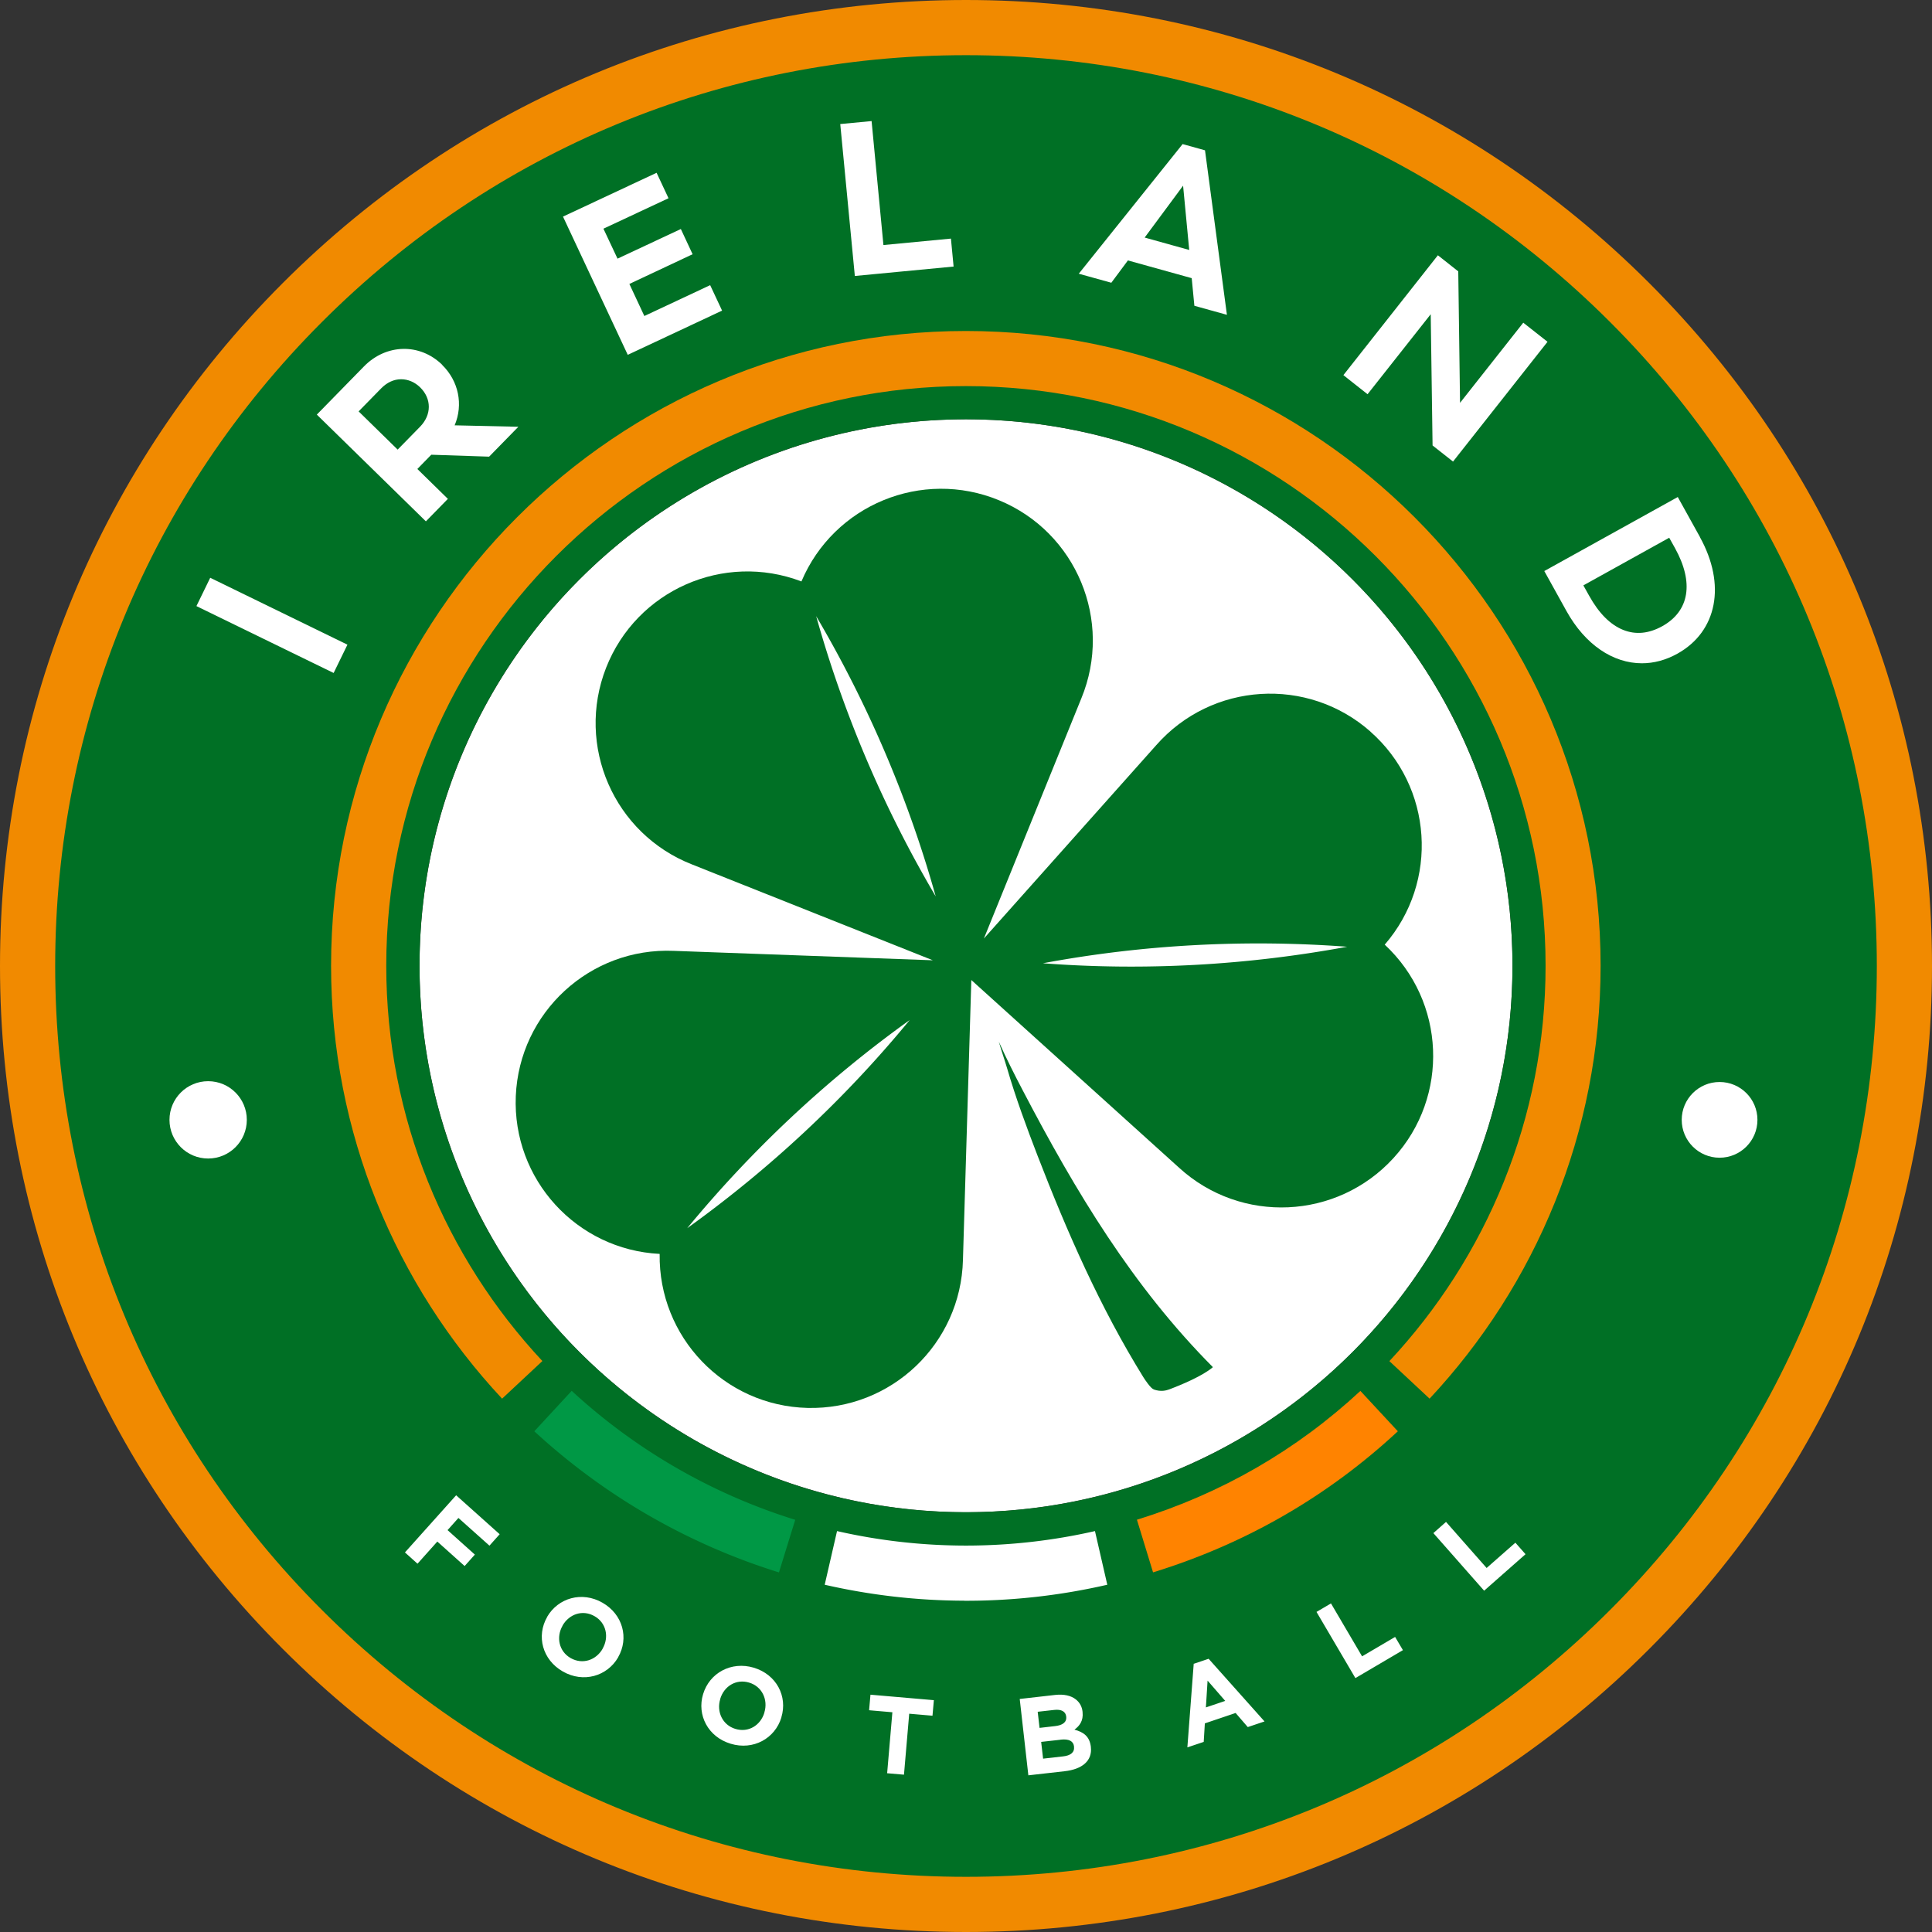 <svg xmlns="http://www.w3.org/2000/svg" viewBox="0 0 239.84 239.84"><rect x="0" y="0" width="239.84" height="239.84" fill="#333333" stroke="none"/><defs><style>.cls-2{fill:#007025}.cls-4{fill:#fff}.cls-5{fill:#f18a00}</style></defs><g transform="translate(-30.08 -30.08)"><circle cx="150" cy="149.97" r="67.84" class="cls-4"/><g id="BADGE"><path d="M150 266.47c-64.34 0-116.5-52.16-116.5-116.5S85.66 33.47 150 33.47s116.5 52.16 116.5 116.5-52.16 116.5-116.5 116.5zm67.84-116.5c0-37.47-30.37-67.84-67.84-67.84s-67.84 30.37-67.84 67.84 30.37 67.84 67.84 67.84 67.84-30.37 67.84-67.84z" class="cls-2"/><circle cx="55.92" cy="169.1" r="4.8" class="cls-4"/><circle cx="243.55" cy="169.1" r="4.7" class="cls-4"/><path d="m54.465 105.32 1.713-3.515 17.034 8.304-1.714 3.515zM84.98 75.37c-2.77-2.71-6.95-2.63-9.72.2l-5.85 5.98L82.95 94.8l2.73-2.79-3.79-3.71 1.73-1.77 7.18.24 3.63-3.71-7.91-.18c1.09-2.58.5-5.49-1.55-7.5zm-5.54 10.52-4.84-4.74 2.8-2.86c.72-.73 1.57-1.13 2.47-1.13.86 0 1.7.35 2.37 1.01 1.43 1.4 1.43 3.4 0 4.87l-2.8 2.86zm40.28-17.25-1.48-3.16-8.17 3.83-1.86-3.98 7.85-3.69-1.46-3.13-7.86 3.68-1.75-3.72 8.08-3.78-1.48-3.16-11.62 5.44 8.04 17.16zm28.74-5.47-.33-3.47-8.38.8-1.47-15.39-3.89.37 1.81 18.86zm28.42-15.19L164 64.06l4.04 1.12 2.06-2.77 7.92 2.2.33 3.43 4.04 1.12-2.72-20.42-2.8-.78zm.83 13.13-5.53-1.54 4.77-6.44.76 7.97zm41.47 9.03-7.85 9.95-.22-16.32-2.53-2-11.73 14.88 3 2.37 7.84-9.93.23 16.29 2.54 2 11.73-14.87zm21.93 26.6-2.75-4.96-16.57 9.19 2.75 4.96c2.33 4.2 5.79 6.49 9.37 6.49 1.47 0 2.96-.39 4.4-1.19 4.95-2.75 6.08-8.57 2.79-14.49zm-3.81.1.72 1.29c2.37 4.28 1.79 7.81-1.59 9.69-1.67.92-3.29 1.08-4.84.46-1.6-.64-3.02-2.06-4.23-4.24l-.72-1.29 10.65-5.91zM86.7 215.7l5.41 4.84-1.27 1.42-3.85-3.44-1.35 1.51 3.39 3.04-1.27 1.42-3.39-3.04-2.46 2.75-1.56-1.4 6.36-7.1zM98 230.82v-.02c1.36-2.35 4.32-3.22 6.87-1.76s3.3 4.41 1.95 6.76v.02c-1.36 2.35-4.32 3.22-6.87 1.76s-3.3-4.41-1.95-6.76zm6.89 3.94v-.02c.82-1.42.46-3.2-1.01-4.03-1.47-.84-3.14-.26-3.96 1.16v.02c-.82 1.42-.46 3.2 1.01 4.03s3.14.26 3.96-1.16zm12.48 5.64v-.03c.79-2.6 3.48-4.1 6.29-3.26 2.82.85 4.21 3.56 3.42 6.15v.03c-.79 2.6-3.48 4.11-6.29 3.26-2.82-.85-4.21-3.56-3.43-6.15zm7.6 2.29v-.03c.48-1.57-.28-3.22-1.89-3.7-1.62-.49-3.12.45-3.59 2.02v.03c-.48 1.57.28 3.22 1.89 3.7 1.62.49 3.12-.45 3.59-2.02zm15.89-.05-2.89-.25.17-1.93 7.87.68-.17 1.93-2.89-.25-.65 7.57-2.09-.18zm15.81-1.65 4.4-.5c1.08-.12 1.97.08 2.57.56.48.38.76.89.83 1.54v.03c.12 1.07-.38 1.73-1.01 2.18 1.14.3 1.89.85 2.04 2.13v.03c.2 1.73-1.11 2.76-3.25 3l-4.51.51-1.07-9.47zm5.77 2.18c-.07-.62-.6-.92-1.48-.82l-2.06.23.23 2 1.92-.22c.92-.1 1.47-.47 1.39-1.17v-.03zm-.7 2.88-2.41.27.24 2.08 2.48-.28c.92-.1 1.44-.49 1.36-1.2v-.03c-.07-.64-.59-.97-1.66-.85zm16.55-9.43 1.83-.62 6.94 7.78-2.08.7-1.51-1.75-3.82 1.29-.14 2.3-2.03.68.79-10.4zm3.89 4.61-2.19-2.52-.21 3.33zm11.32-11.04 1.81-1.06 3.86 6.57 4.1-2.41.97 1.64-5.9 3.47-4.83-8.22zm14.52-9.79 1.57-1.39 5.04 5.72 3.57-3.14 1.26 1.43-5.14 4.53z" class="cls-4"/><path d="M154.08 159.41c.91 2.03 1.93 4.06 2.97 6.04 6.58 12.59 13.65 24.34 23.6 34.35-1.27 1.09-3.94 2.21-5.45 2.77-.33.12-.99.32-1.89 0-.38-.14-1.07-1.17-1.29-1.52-5.36-8.65-9.47-18.02-13.14-27.51-1.38-3.58-2.71-7.18-3.78-10.85-.28-.96-.68-2.09-1.02-3.27z" class="cls-2"/><path d="M200.21 120.9c-7.8-6.88-19.7-6.13-26.58 1.67l-21.41 24.02 12.1-29.82c3.96-9.62-.62-20.63-10.23-24.59-9.56-3.94-20.5.57-24.52 10.08-9.65-3.68-20.47 1.09-24.25 10.72-3.79 9.68.98 20.61 10.66 24.41l29.9 11.9-32.16-1.17c-10.39-.44-19.17 7.64-19.61 18.03-.43 10.34 7.55 19.07 17.86 19.59-.16 10.32 8.02 18.87 18.36 19.12 10.4.25 19.03-7.97 19.29-18.37l1.04-34.75 25.8 23.31c7.68 7.01 19.59 6.47 26.61-1.21 6.98-7.64 6.47-19.46-1.09-26.49 6.76-7.8 5.98-19.61-1.78-26.45z" class="cls-2"/><path d="M197.32 147.61c-12.43 2.3-25.16 3.01-37.77 2.05 12.43-2.32 25.16-2.99 37.77-2.05zm-65.92-41.04c6.42 10.9 11.43 22.61 14.84 34.79a146.229 146.229 0 0 1-14.84-34.79zm-16.01 75.98c8.04-9.76 17.34-18.47 27.62-25.84-8.03 9.77-17.35 18.46-27.62 25.84z" class="cls-4"/><path d="M150 269.92c-32.03 0-62.15-12.47-84.8-35.12S30.08 182.03 30.08 150 42.55 87.85 65.2 65.2s52.77-35.12 84.8-35.12 62.15 12.47 84.8 35.12 35.12 52.77 35.12 84.8-12.47 62.15-35.12 84.8-52.77 35.12-84.8 35.12zm0-232.99c-30.2 0-58.6 11.76-79.95 33.12C48.69 91.41 36.93 119.8 36.93 150s11.76 58.6 33.12 79.95c21.36 21.36 49.75 33.12 79.95 33.12s58.6-11.76 79.95-33.12c21.36-21.36 33.12-49.75 33.12-79.95s-11.76-58.6-33.12-79.95C208.59 48.69 180.2 36.93 150 36.93z" class="cls-5"/><path d="M149.78 228.79c-5.81-.01-11.64-.68-17.32-1.98l1.53-6.66a72.1 72.1 0 0 0 32.02 0l1.53 6.66a78.167 78.167 0 0 1-17.75 1.99z" class="cls-4"/><path fill="#ff8300" d="m173.22 225.27-2-6.53.06-.02c10.43-3.23 19.74-8.6 27.68-15.97l4.65 5.01c-8.69 8.08-18.89 13.96-30.31 17.49z"/><path fill="#009845" d="M126.78 225.28a79.744 79.744 0 0 1-30.37-17.52l4.64-5.02a72.778 72.778 0 0 0 27.75 16.01z"/><path d="M97.42 199.05c-12.02-12.87-19.39-30.13-19.39-49.08 0-39.68 32.28-71.96 71.96-71.96s71.96 32.28 71.96 71.96c0 18.95-7.37 36.21-19.39 49.08l4.99 4.66c13.16-14.09 21.23-32.99 21.23-53.74 0-43.45-35.35-78.8-78.8-78.8s-78.8 35.35-78.8 78.8c0 20.75 8.07 39.65 21.23 53.74l4.99-4.66z" class="cls-5"/></g></g></svg>